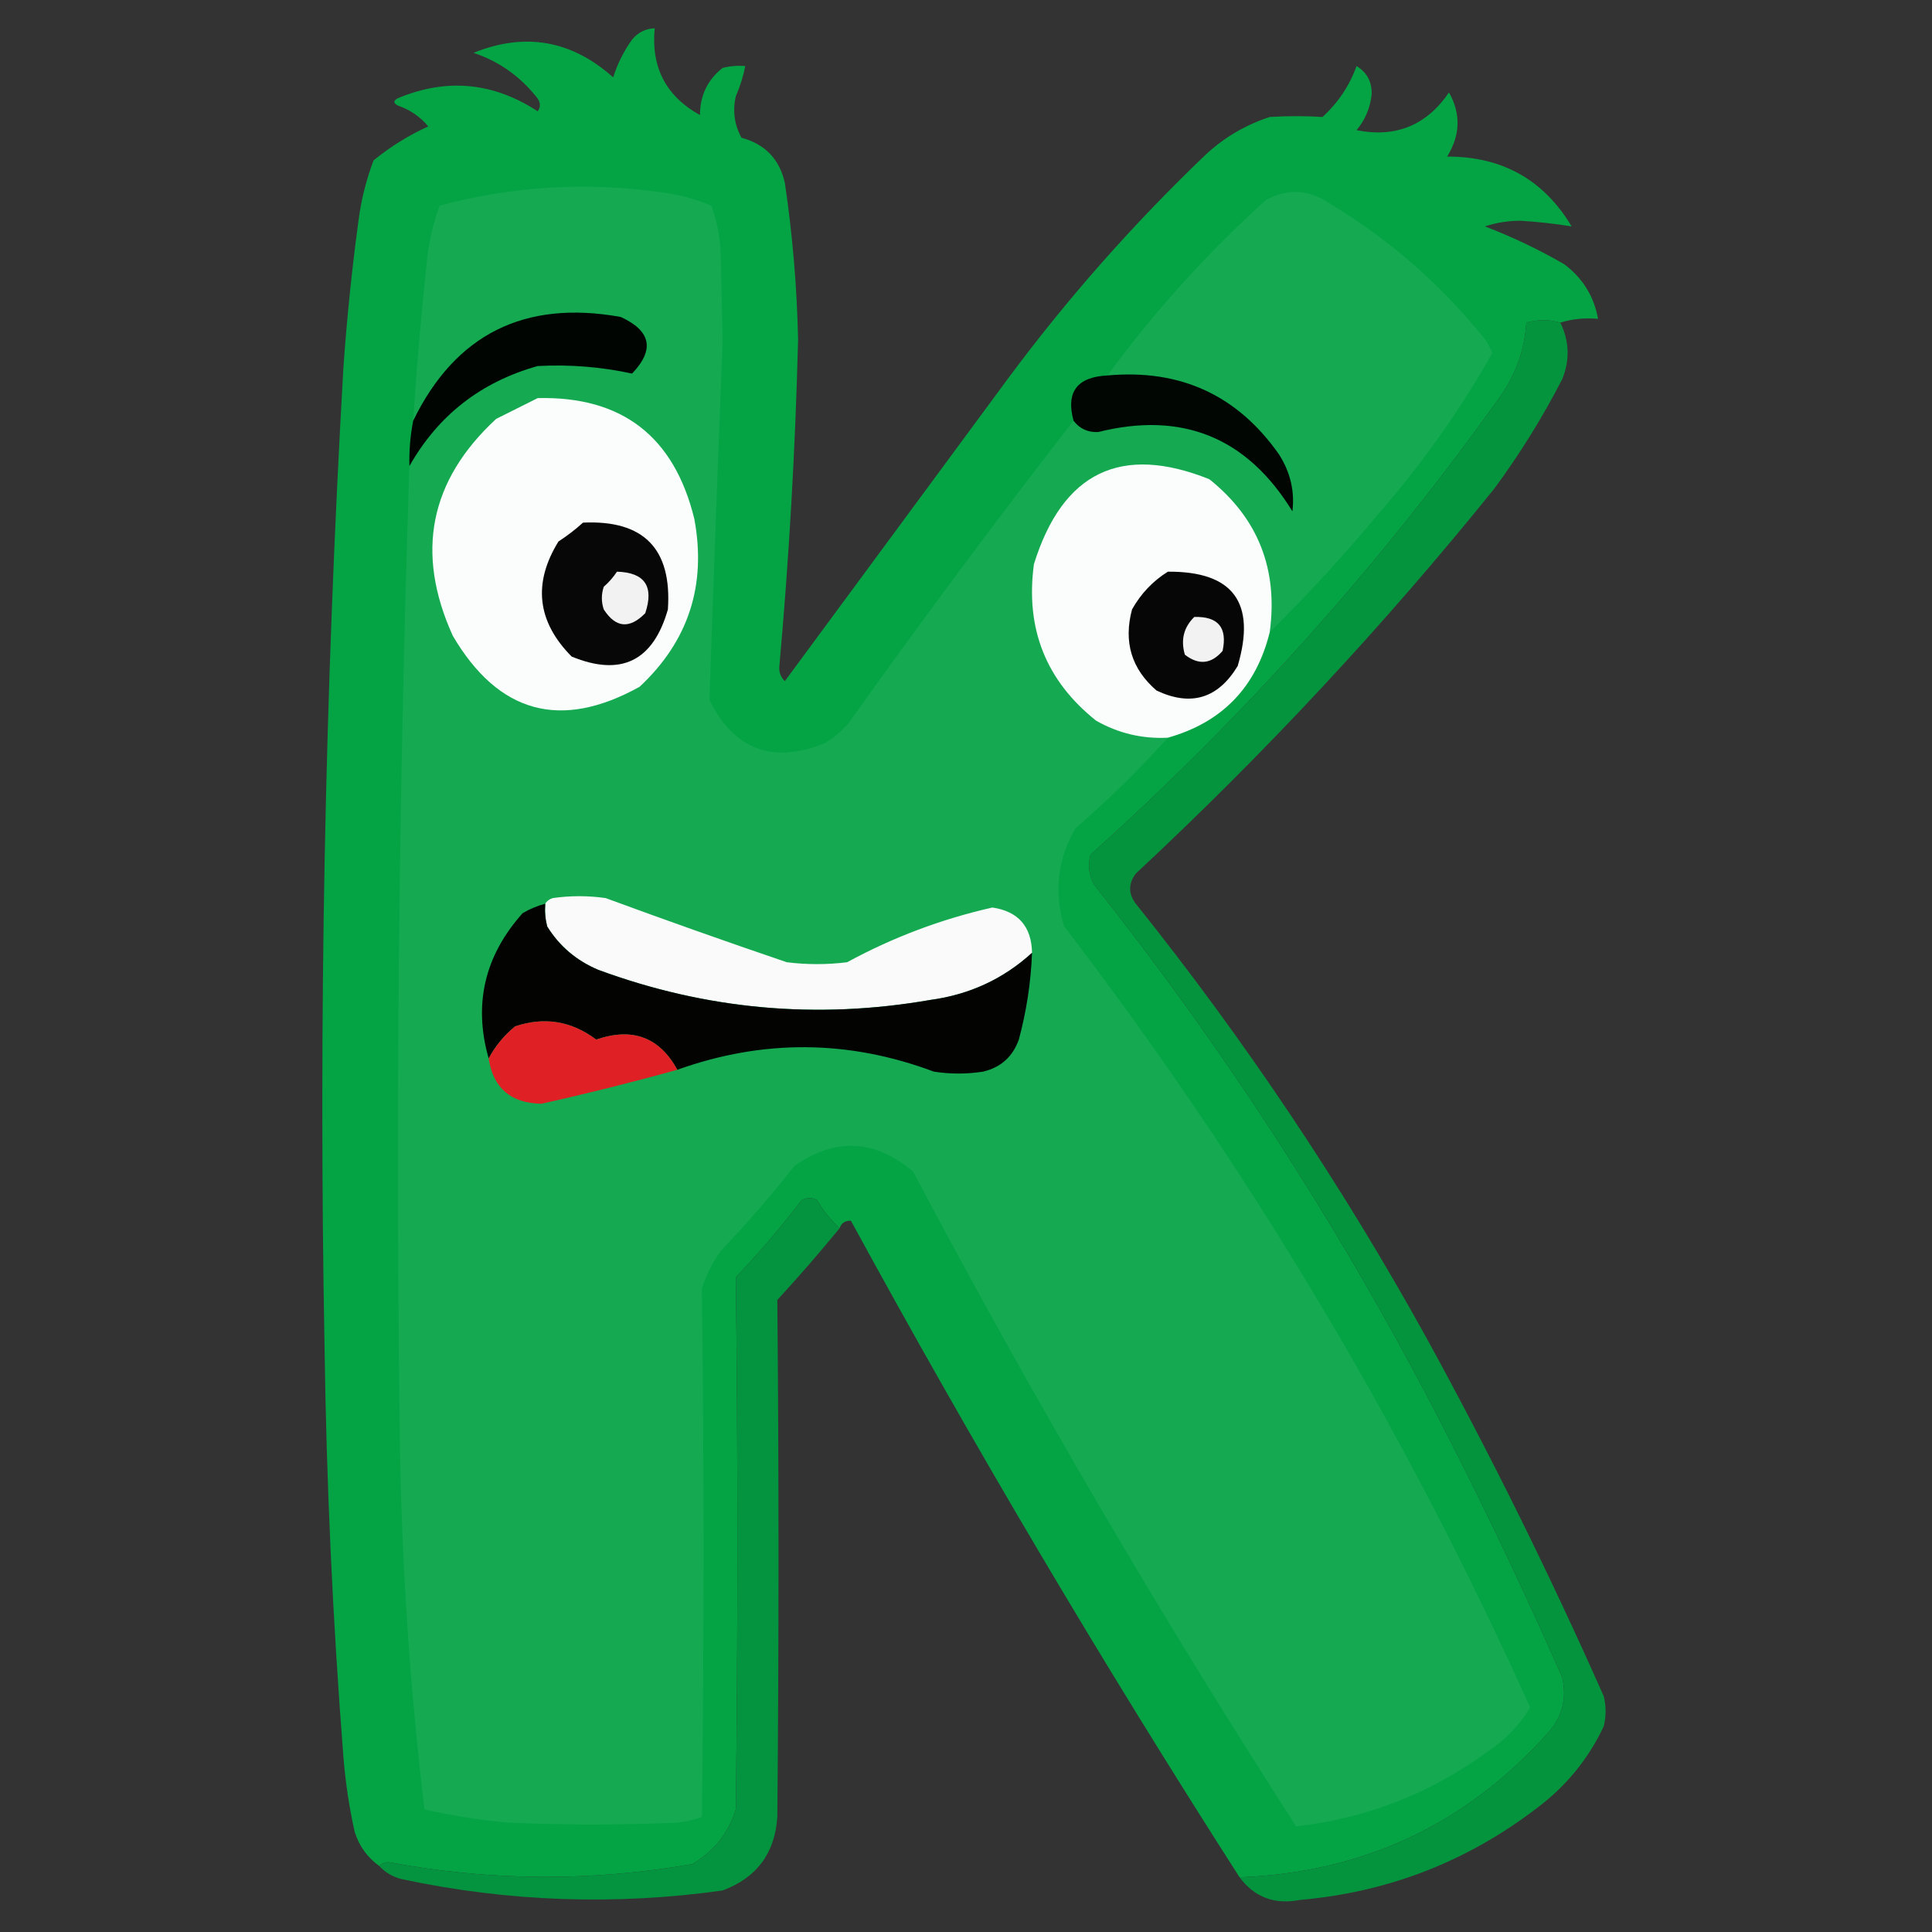 <?xml version="1.0" encoding="UTF-8"?>
<!DOCTYPE svg PUBLIC "-//W3C//DTD SVG 1.1//EN" "http://www.w3.org/Graphics/SVG/1.1/DTD/svg11.dtd">
<svg xmlns="http://www.w3.org/2000/svg" version="1.1" width="512px" height="512px" style="shape-rendering:geometricPrecision; text-rendering:geometricPrecision; image-rendering:optimizeQuality; fill-rule:evenodd; clip-rule:evenodd" xmlns:xlink="http://www.w3.org/1999/xlink">
<rect width="100%" height="100%" fill="#333333" stroke="none"/>
<g><path style="opacity:0.988" fill="#04a545" d="M 413.5,85.5 C 410.579,84.628 407.579,84.628 404.5,85.5C 404.059,92.391 401.892,98.725 398,104.5C 366.338,149.015 330.005,189.682 289,226.5C 288.245,229.303 288.578,231.97 290,234.5C 323.9,277.268 353.566,322.935 379,371.5C 391.485,395.468 403.151,419.802 414,444.5C 415.315,450.204 413.982,455.204 410,459.5C 388.287,483.603 361.121,496.27 328.5,497.5C 292.12,440.743 257.786,382.743 225.5,323.5C 223.962,323.453 222.962,324.12 222.5,325.5C 220.159,323.344 218.159,320.844 216.5,318C 215.167,317.333 213.833,317.333 212.5,318C 207.041,325.127 201.208,331.961 195,338.5C 195.563,385.491 195.563,432.491 195,479.5C 193.065,485.776 189.232,490.609 183.5,494C 156.646,498.681 129.813,498.515 103,493.5C 101.93,493.528 101.097,493.861 100.5,494.5C 97.365,492.24 95.198,489.24 94,485.5C 92.534,478.907 91.534,472.241 91,465.5C 88.162,429.222 86.496,392.889 86,356.5C 84.407,270.101 86.074,183.767 91,97.5C 91.913,84.456 93.246,71.456 95,58.5C 95.709,52.999 97.042,47.666 99,42.5C 103.485,38.85 108.318,35.85 113.5,33.5C 111.358,30.927 108.692,29.094 105.5,28C 104.167,27.333 104.167,26.667 105.5,26C 118.403,20.637 130.737,21.804 142.5,29.5C 143.408,28.21 143.241,26.877 142,25.5C 137.601,20.053 132.101,16.22 125.5,14C 139.142,8.497 151.475,10.664 162.5,20.5C 163.637,16.893 165.304,13.56 167.5,10.5C 169.071,8.585 171.071,7.585 173.5,7.5C 172.504,17.844 176.504,25.511 185.5,30.5C 185.513,25.31 187.513,21.143 191.5,18C 193.473,17.505 195.473,17.338 197.5,17.5C 196.969,20.237 196.136,22.904 195,25.5C 194.11,29.382 194.61,33.048 196.5,36.5C 202.776,38.21 206.609,42.21 208,48.5C 210.04,62.249 211.206,76.082 211.5,90C 210.771,119.06 209.104,148.06 206.5,177C 206.509,178.404 207.009,179.57 208,180.5C 227.667,153.833 247.333,127.167 267,100.5C 282.736,79.259 300.236,59.425 319.5,41C 324.406,36.439 330.073,33.105 336.5,31C 341.189,30.709 345.856,30.709 350.5,31C 354.654,27.169 357.654,22.669 359.5,17.5C 362.267,19.2 363.601,21.7 363.5,25C 363.132,28.57 361.798,31.737 359.5,34.5C 369.871,36.564 378.038,33.231 384,24.5C 387.18,30.162 387.013,35.829 383.5,41.5C 398.09,41.457 409.09,47.624 416.5,60C 412.094,59.283 407.594,58.783 403,58.5C 399.742,58.493 396.575,58.993 393.5,60C 400.711,62.745 407.711,66.078 414.5,70C 419.419,73.676 422.419,78.51 423.5,84.5C 419.958,84.187 416.625,84.521 413.5,85.5 Z"/></g>
<g><path style="opacity:1" fill="#15aa51" d="M 284.5,111.5 C 286.122,113.609 288.288,114.609 291,114.5C 313.325,108.914 330.492,115.914 342.5,135.5C 343.136,130.207 341.969,125.207 339,120.5C 328.002,104.755 312.836,97.755 293.5,99.5C 305.87,82.624 319.87,67.124 335.5,53C 341.263,49.873 346.93,50.206 352.5,54C 368.511,63.677 382.344,75.844 394,90.5C 394.5,91.5 395,92.5 395.5,93.5C 386.807,108.887 376.641,123.221 365,136.5C 356.002,147.33 346.502,157.663 336.5,167.5C 338.74,150.839 333.407,137.339 320.5,127C 297.09,117.619 281.59,125.119 274,149.5C 271.687,166.581 277.187,180.414 290.5,191C 296.38,194.343 302.713,195.843 309.5,195.5C 301.838,203.995 293.671,211.995 285,219.5C 280.253,227.656 279.253,236.322 282,245.5C 330.959,309.42 372.126,378.42 405.5,452.5C 402.69,457.144 399.023,460.977 394.5,464C 379.246,475.194 362.246,481.861 343.5,484C 307.241,427.704 273.408,369.871 242,310.5C 231.867,301.892 221.367,301.392 210.5,309C 204.373,316.795 197.873,324.295 191,331.5C 188.806,334.554 187.139,337.888 186,341.5C 186.586,388.156 186.586,434.822 186,481.5C 183.931,482.264 181.764,482.764 179.5,483C 164.5,483.667 149.5,483.667 134.5,483C 127.062,482.321 119.729,481.155 112.5,479.5C 108.681,447.635 106.514,415.635 106,383.5C 104.807,296.809 105.641,210.142 108.5,123.5C 116.138,110.04 127.471,101.207 142.5,97C 150.994,96.552 159.328,97.219 167.5,99C 173.547,92.681 172.547,87.681 164.5,84C 139.026,79.403 120.692,88.57 109.5,111.5C 110.395,97.822 111.562,84.156 113,70.5C 113.467,64.996 114.634,59.663 116.5,54.5C 135.887,49.319 155.553,48.152 175.5,51C 180.007,51.6 184.34,52.767 188.5,54.5C 190.021,58.676 190.855,63.01 191,67.5C 191.167,75.167 191.333,82.833 191.5,90.5C 190.241,122.177 189.074,153.844 188,185.5C 194.54,198.685 204.706,202.518 218.5,197C 220.96,195.542 223.127,193.709 225,191.5C 244.311,164.368 264.145,137.701 284.5,111.5 Z"/></g>
<g><path style="opacity:1" fill="#010502" d="M 108.5,123.5 C 108.395,119.452 108.728,115.452 109.5,111.5C 120.692,88.57 139.026,79.403 164.5,84C 172.547,87.681 173.547,92.681 167.5,99C 159.328,97.219 150.994,96.552 142.5,97C 127.471,101.207 116.138,110.04 108.5,123.5 Z"/></g>
<g><path style="opacity:1" fill="#04943e" d="M 413.5,85.5 C 415.901,90.395 416.068,95.395 414,100.5C 408.752,110.67 402.752,120.337 396,129.5C 366.847,165.66 335.18,199.66 301,231.5C 299,234.167 299,236.833 301,239.5C 329.89,275.594 355.556,313.927 378,354.5C 394.994,385.488 410.661,417.155 425,449.5C 425.667,452.167 425.667,454.833 425,457.5C 420.951,466.085 415.118,473.252 407.5,479C 388.916,493.289 367.916,501.455 344.5,503.5C 337.803,504.807 332.47,502.807 328.5,497.5C 361.121,496.27 388.287,483.603 410,459.5C 413.982,455.204 415.315,450.204 414,444.5C 403.151,419.802 391.485,395.468 379,371.5C 353.566,322.935 323.9,277.268 290,234.5C 288.578,231.97 288.245,229.303 289,226.5C 330.005,189.682 366.338,149.015 398,104.5C 401.892,98.725 404.059,92.391 404.5,85.5C 407.579,84.628 410.579,84.628 413.5,85.5 Z"/></g>
<g><path style="opacity:1" fill="#010602" d="M 293.5,99.5 C 312.836,97.755 328.002,104.755 339,120.5C 341.969,125.207 343.136,130.207 342.5,135.5C 330.492,115.914 313.325,108.914 291,114.5C 288.288,114.609 286.122,113.609 284.5,111.5C 282.426,103.889 285.426,99.889 293.5,99.5 Z"/></g>
<g><path style="opacity:1" fill="#fbfdfc" d="M 142.5,105.5 C 164.823,104.975 178.657,115.641 184,137.5C 187.275,155.086 182.442,169.919 169.5,182C 148.621,193.596 132.121,189.096 120,168.5C 110.004,146.48 113.837,127.314 131.5,111C 135.259,109.121 138.925,107.287 142.5,105.5 Z"/></g>
<g><path style="opacity:1" fill="#fbfcfc" d="M 336.5,167.5 C 332.911,182.089 323.911,191.422 309.5,195.5C 302.713,195.843 296.38,194.343 290.5,191C 277.187,180.414 271.687,166.581 274,149.5C 281.59,125.119 297.09,117.619 320.5,127C 333.407,137.339 338.74,150.839 336.5,167.5 Z"/></g>
<g><path style="opacity:1" fill="#070707" d="M 154.5,138.5 C 170.596,137.762 178.096,145.429 177,161.5C 173.093,175.204 164.593,179.371 151.5,174C 142.326,164.744 141.159,154.577 148,143.5C 150.352,141.97 152.519,140.303 154.5,138.5 Z"/></g>
<g><path style="opacity:1" fill="#060606" d="M 309.5,151.5 C 326.791,151.379 332.958,159.712 328,176.5C 322.77,185.132 315.604,187.299 306.5,183C 299.863,177.289 297.696,170.123 300,161.5C 302.359,157.31 305.526,153.977 309.5,151.5 Z"/></g>
<g><path style="opacity:1" fill="#f2f2f2" d="M 163.5,151.5 C 170.865,151.714 173.365,155.38 171,162.5C 166.837,166.747 163.171,166.414 160,161.5C 159.333,159.5 159.333,157.5 160,155.5C 161.376,154.295 162.542,152.962 163.5,151.5 Z"/></g>
<g><path style="opacity:1" fill="#f2f2f2" d="M 316.5,163.5 C 322.82,163.32 325.32,166.32 324,172.5C 320.996,176 317.663,176.333 314,173.5C 312.861,169.579 313.695,166.246 316.5,163.5 Z"/></g>
<g><path style="opacity:1" fill="#f9faf9" d="M 273.5,252.5 C 265.912,259.432 256.912,263.598 246.5,265C 216.437,270.228 187.104,267.562 158.5,257C 152.722,254.548 148.222,250.714 145,245.5C 144.505,243.527 144.338,241.527 144.5,239.5C 144.918,238.778 145.584,238.278 146.5,238C 151.167,237.333 155.833,237.333 160.5,238C 176.424,243.864 192.424,249.53 208.5,255C 213.833,255.667 219.167,255.667 224.5,255C 236.645,248.395 249.478,243.562 263,240.5C 269.862,241.53 273.362,245.53 273.5,252.5 Z"/></g>
<g><path style="opacity:1" fill="#030302" d="M 144.5,239.5 C 144.338,241.527 144.505,243.527 145,245.5C 148.222,250.714 152.722,254.548 158.5,257C 187.104,267.562 216.437,270.228 246.5,265C 256.912,263.598 265.912,259.432 273.5,252.5C 273.2,260.298 272.034,267.965 270,275.5C 268.373,280.062 265.206,282.895 260.5,284C 256.167,284.667 251.833,284.667 247.5,284C 224.905,275.531 202.239,275.364 179.5,283.5C 174.755,274.857 167.589,272.191 158,275.5C 151.423,270.56 144.256,269.394 136.5,272C 133.546,274.441 131.213,277.275 129.5,280.5C 125.406,266.133 128.406,253.3 138.5,242C 140.407,240.878 142.407,240.045 144.5,239.5 Z"/></g>
<g><path style="opacity:1" fill="#df2024" d="M 179.5,283.5 C 167.587,286.812 155.587,289.812 143.5,292.5C 135.373,292.364 130.706,288.364 129.5,280.5C 131.213,277.275 133.546,274.441 136.5,272C 144.256,269.394 151.423,270.56 158,275.5C 167.589,272.191 174.755,274.857 179.5,283.5 Z"/></g>
<g><path style="opacity:1" fill="#04933e" d="M 222.5,325.5 C 217.209,331.961 211.709,338.295 206,344.5C 206.42,390.163 206.42,435.829 206,481.5C 205.369,491.13 200.536,497.63 191.5,501C 162.986,504.995 134.653,503.995 106.5,498C 104.09,497.4 102.09,496.234 100.5,494.5C 101.097,493.861 101.93,493.528 103,493.5C 129.813,498.515 156.646,498.681 183.5,494C 189.232,490.609 193.065,485.776 195,479.5C 195.563,432.491 195.563,385.491 195,338.5C 201.208,331.961 207.041,325.127 212.5,318C 213.833,317.333 215.167,317.333 216.5,318C 218.159,320.844 220.159,323.344 222.5,325.5 Z"/></g>
</svg>
